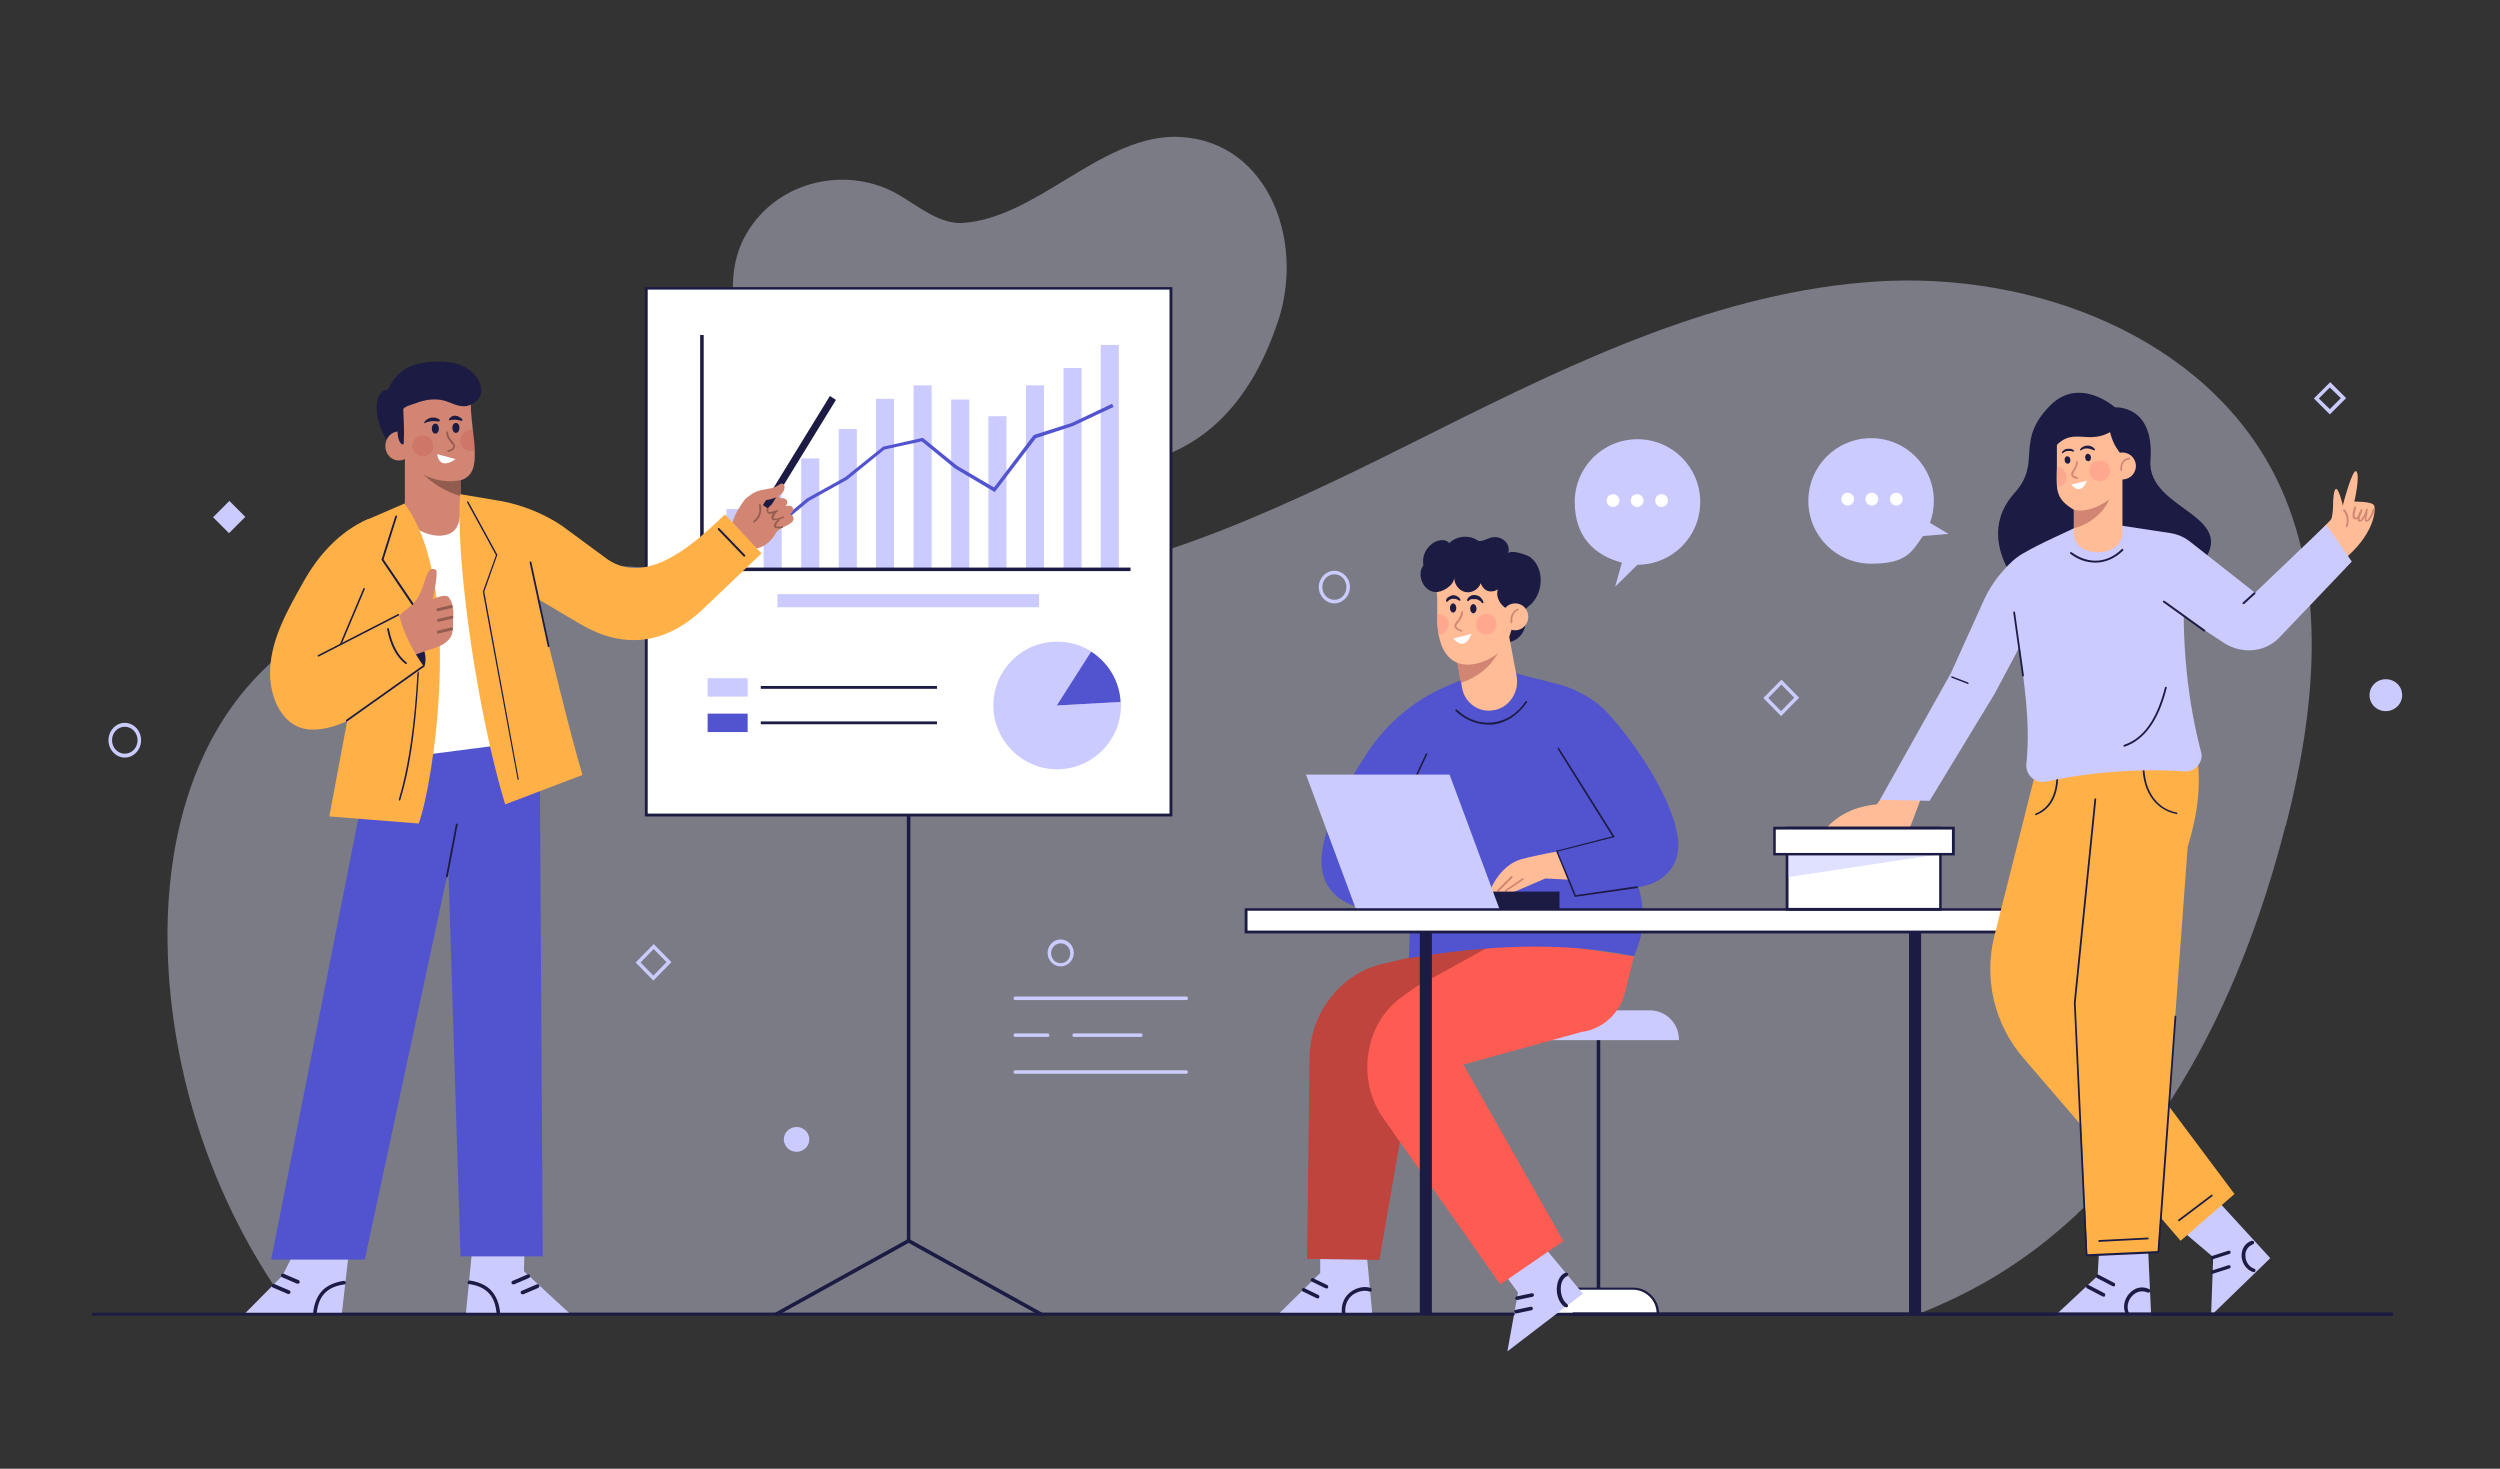 <?xml version="1.0" encoding="UTF-8"?>
<svg xmlns="http://www.w3.org/2000/svg" version="1.1" viewBox="0 0 705.2 414.3">
  <rect x="0" y="0" width="705.2" height="414.3" fill="#333333" stroke="none"/>
  <defs>
    <style>
      .cls-1, .cls-2 {
        fill: #be443d;
      }

      .cls-3 {
        fill: #925d4f;
      }

      .cls-4 {
        fill: #ffb147;
      }

      .cls-5 {
        opacity: .6;
      }

      .cls-5, .cls-6 {
        fill: #cbcbff;
      }

      .cls-5, .cls-7, .cls-2 {
        isolation: isolate;
      }

      .cls-8 {
        fill: #ffbc96;
      }

      .cls-9 {
        fill: #fff;
      }

      .cls-10 {
        fill: #e5e5ff;
      }

      .cls-11 {
        fill: #fe5b52;
      }

      .cls-12 {
        fill: #1b1b43;
      }

      .cls-13 {
        opacity: .4;
      }

      .cls-14 {
        fill: #5254cf;
      }

      .cls-7 {
        fill: #ff9289;
        opacity: .5;
      }

      .cls-15 {
        fill: #d28572;
      }

      .cls-2 {
        opacity: .2;
      }
    </style>
  </defs>
  <!-- Generator: Adobe Illustrator 28.6.0, SVG Export Plug-In . SVG Version: 1.2.0 Build 709)  -->
  <g>
    <g id="Layer_1">
      <g>
        <g class="cls-13">
          <path class="cls-10" d="M644.7,232.9c-12.9,50.6-38.2,101.4-83.2,127.9-6.3,3.7-12.8,6.8-19.5,9.5H82.6c-21.2-28.7-33.6-63.8-35.2-99.4-1.2-27.2,4.4-56,22.1-76.8,23.8-28,64-35.8,100.8-34.6,36.8,1.2,73.3,9.5,110,6.3,44.1-3.9,84.7-24.2,124.3-44s80.6-39.6,124.8-42.4c44.2-2.8,92.6,15.5,112.5,55.1,15,30,11.2,65.9,2.9,98.4h0Z"/>
        </g>
        <g class="cls-13">
          <path class="cls-10" d="M360.4,90.9c-8.4,25.1-23.5,37.9-43.5,40.4-19.9,2.5-39.8-2-59.7-1.2-13.8.6-28.2-.9-37.2-13.1-9.6-13-18.6-35.3-9.5-51,8.9-15.4,28.9-19.4,43.1-11,5.3,3.1,11.4,8.2,17.8,7.9,10.2-.6,20-6.6,29.5-12.4s19.4-11.6,29.6-11.9c26.1-.5,38.1,28.1,29.9,52.4h0Z"/>
        </g>
        <path class="cls-6" d="M299.2,272.6c-2,0-3.7-1.7-3.7-3.8s1.7-3.8,3.7-3.8,3.7,1.7,3.7,3.8-1.7,3.8-3.7,3.8ZM299.2,266.1c-1.5,0-2.7,1.2-2.7,2.8s1.2,2.8,2.7,2.8,2.7-1.2,2.7-2.8-1.2-2.8-2.7-2.8Z"/>
        <path class="cls-6" d="M35.2,213.7c-2.5,0-4.6-2.2-4.6-4.9s2.1-4.9,4.6-4.9,4.6,2.2,4.6,4.9-2.1,4.9-4.6,4.9ZM35.2,205c-2,0-3.6,1.7-3.6,3.8s1.6,3.8,3.6,3.8,3.6-1.7,3.6-3.8-1.6-3.8-3.6-3.8Z"/>
        <path class="cls-6" d="M224.7,324.9c2,0,3.6-1.6,3.6-3.5s-1.6-3.5-3.6-3.5-3.6,1.6-3.6,3.5,1.6,3.5,3.6,3.5Z"/>
        <path class="cls-6" d="M673,200.6c2.5,0,4.6-2,4.6-4.5s-2-4.5-4.6-4.5-4.6,2-4.6,4.5,2,4.5,4.6,4.5Z"/>
        <path class="cls-6" d="M376.4,170.2c-2.4,0-4.4-2.1-4.4-4.6s2-4.6,4.4-4.6,4.4,2.1,4.4,4.6-2,4.6-4.4,4.6ZM376.4,162c-1.9,0-3.4,1.6-3.4,3.6s1.5,3.6,3.4,3.6,3.4-1.6,3.4-3.6-1.5-3.6-3.4-3.6Z"/>
        <path class="cls-6" d="M502.4,202l-5-5.1,5.1-5.2,5,5.1-5.1,5.2h0ZM498.8,196.9l3.6,3.7,3.7-3.8-3.6-3.7-3.7,3.8Z"/>
        <path class="cls-6" d="M69.2,145.8l-4.5-4.5-4.6,4.6,4.5,4.5,4.6-4.6Z"/>
        <path class="cls-6" d="M184.3,276.6l-5-5.1,5.1-5.2,5,5.1-5.1,5.2ZM180.7,271.5l3.6,3.7,3.7-3.8-3.6-3.7-3.7,3.8Z"/>
        <path class="cls-6" d="M657.2,116.9l-4.5-4.5,4.6-4.6,4.5,4.5-4.6,4.6ZM654.1,112.4l3.1,3,3.1-3.1-3.1-3-3.1,3.1Z"/>
        <path class="cls-6" d="M334.6,282.1h-48.2c-.3,0-.5-.2-.5-.5s.2-.5.5-.5h48.2c.3,0,.5.2.5.5s-.2.5-.5.5Z"/>
        <path class="cls-6" d="M295.5,292.5h-9.1c-.3,0-.5-.2-.5-.5s.2-.5.5-.5h9.1c.3,0,.5.2.5.5s-.2.5-.5.5Z"/>
        <path class="cls-6" d="M321.8,292.5h-18.8c-.3,0-.5-.2-.5-.5s.2-.5.5-.5h18.8c.3,0,.5.2.5.5s-.2.5-.5.5Z"/>
        <path class="cls-6" d="M334.6,302.9h-48.2c-.3,0-.5-.2-.5-.5s.2-.5.5-.5h48.2c.3,0,.5.2.5.5s-.2.5-.5.5Z"/>
        <path class="cls-12" d="M450.9,371.2c-.3,0-.5-.2-.5-.5v-80.8c0-.3.2-.5.5-.5s.5.2.5.5v80.8c0,.3-.2.5-.5.5Z"/>
        <path class="cls-9" d="M441.2,363.5h19.5c3.9,0,7,3.2,7,7v.2h-33.6v-.2c0-3.9,3.2-7,7-7h0Z"/>
        <path class="cls-12" d="M468.1,371.1h-34.4v-.5c0-4.1,3.3-7.4,7.4-7.4h19.5c4.1,0,7.4,3.3,7.4,7.4v.5h0ZM434.5,370.3h32.8c-.1-3.6-3.1-6.5-6.7-6.5h-19.5c-3.6,0-6.5,2.9-6.7,6.5h0Z"/>
        <path class="cls-6" d="M428.3,285h37.1c4.5,0,8.2,3.7,8.2,8.2v.2h-45.2v-8.4Z"/>
        <path class="cls-6" d="M385.3,351.4l1.8,19.3h-26.5l11.8-11.6v-7.6c-.1,0,12.9-.2,12.9-.2h0Z"/>
        <path class="cls-12" d="M374.1,363.4c0,0-.2,0-.2,0l-3.9-1.9c-.2-.1-.4-.4-.2-.7s.4-.4.7-.2l3.9,1.9c.2.1.4.4.2.7,0,.2-.3.3-.5.3h0Z"/>
        <path class="cls-12" d="M371.6,366.2c0,0-.2,0-.2,0l-3.9-1.9c-.2-.1-.4-.4-.2-.7s.4-.4.7-.2l3.9,1.9c.2.1.4.4.2.7,0,.2-.3.3-.5.3h0Z"/>
        <path class="cls-12" d="M379,370.9c-.3,0-.5-.2-.5-.5-.2-2.4.6-4.5,2.4-5.9,1.7-1.3,4-1.8,5.7-1.2.3,0,.4.4.3.7,0,.3-.4.4-.7.3-1.4-.5-3.3,0-4.7,1-1.5,1.2-2.2,3-2,5,0,.3-.2.5-.5.6h0,0Z"/>
        <path class="cls-1" d="M421.6,264.4l-32.5,7.7c-11.3,3.1-19.3,13.6-19.7,25.7l-.7,57.3,20.4.3,10.3-59.5,22.2-31.6h0Z"/>
        <path class="cls-6" d="M431.8,347.2l14.7,17.7-21.3,16.3,3-16.6-6.8-9.3,10.4-8.1h0Z"/>
        <path class="cls-12" d="M427.9,366.7c-.2,0-.4-.2-.5-.4,0-.3.1-.5.4-.6l4.3-.9c.3,0,.5.1.6.4,0,.3-.1.5-.4.6l-4.3.9h0Z"/>
        <path class="cls-12" d="M427.6,370.5c-.2,0-.4-.2-.5-.4,0-.3.1-.5.4-.6l4.3-.9c.3,0,.5.1.6.4,0,.3-.1.5-.4.6l-4.3.9h0Z"/>
        <path class="cls-12" d="M441.7,368.7c0,0-.2,0-.3,0-1.8-1.2-2.5-3.9-2.2-5.9.2-1.9,1.1-3.3,2.4-3.8.3,0,.6,0,.7.3s0,.6-.3.7c-.9.4-1.6,1.5-1.7,2.9-.2,1.7.4,4,1.8,5,.2.2.3.5.1.7,0,.2-.3.2-.4.2h0Z"/>
        <path class="cls-11" d="M460.9,269.8l-2.6,10.4c-.2.8-.5,1.6-.9,2.6-2.3,4.7-6.6,7.7-11.3,8.3l-33.3,9.2,28.2,49.8-17.8,12.2-33.1-47c-7.5-10.8-5.2-26.4,5.1-33.9,3.5-2.6,6.2-4.4,6.6-4.3l23.3-12.8,35.8,5.5h0Z"/>
        <path class="cls-14" d="M398.1,249.6l-.7,20.7c19.9-3.4,42.4-5,63.5-.6,4.2-9.2,2.8-16.7-.9-25.3l-61.9,5.2h0Z"/>
        <path class="cls-14" d="M393.2,257s-17.3,1.5-20.1-10.8c-2.1-9.1,5.7-23.4,12.6-33.9,5.5-8.3,13-14.6,21.6-18.4l9.8-4.3,13.9,5,22.2,13.5,5.6,47.8s-65.8,1-65.5,1h0Z"/>
        <path class="cls-8" d="M442.4,239.7l-3.2.5c-2.8.5-7.3,1.4-10.2,2.2-6.3,1.9-8.9,9.3-8.9,9.3l5.8.4,10-4.3,8,.4-1.5-8.4h0Z"/>
        <path class="cls-15" d="M424.7,251.6c0,0-.2,0-.2-.1,0-.1,0-.3,0-.4l5-3.4c.1,0,.3,0,.3,0,0,.1,0,.3,0,.4l-5,3.4s0,0-.1,0h0Z"/>
        <path class="cls-15" d="M422.5,251.5c0,0-.1,0-.2,0,0-.1,0-.3,0-.4l3.9-3.9c0-.1.3-.1.4,0s0,.3,0,.4l-3.9,3.9c0,0-.1,0-.2,0h0Z"/>
        <path class="cls-14" d="M424.3,189.1l15.6,4c4.2,1.1,9.5,4,12.2,6.6,7.2,7.1,20.5,25.7,21.3,37.9.4,6.4-3.7,11.6-11.6,12.7l-17.4,2.5-5.3-12.8,16.1-4.1-14.6-23.5-16.2-23.5h0Z"/>
        <path class="cls-12" d="M444.3,253.2l-5.4-13.2,15.9-4.1-15.4-24.6c0-.1,0-.3,0-.4s.3,0,.3,0l15.8,25.2-16.1,4.1,5.1,12.3,17.2-2.5c.1,0,.3,0,.3.2,0,.1,0,.3-.2.3l-17.6,2.5h0Z"/>
        <path class="cls-12" d="M419.8,204.4c-3.3,0-6.6-1.4-9.2-3.8,0-.1-.1-.3,0-.4,0-.1.3-.1.4,0,2.8,2.7,6.5,4,10,3.6,3.7-.4,6.9-2.4,9.4-6,0-.1.2-.1.3,0,.1,0,.1.2,0,.4-2.6,3.6-5.9,5.8-9.8,6.2-.4,0-.8,0-1.2,0h0Z"/>
        <path class="cls-12" d="M396,226.6s0,0-.1,0c-.1,0-.2-.2-.1-.3l6.4-13.7c0-.1.2-.2.3-.1s.2.2.1.3l-6.4,13.7c0,0-.1.1-.2.1h0Z"/>
        <path class="cls-12" d="M402.4,161.9c-.9-1.5-1.2-3.4-.8-5.1.5-1.7,1.7-3.2,3.3-4,1.3-.6,3-.7,3.9.4,2.1-2.1,5.7-2.4,8.1-.7.7.5,2.7-.6,3.5-.8,1.4-.4,2.9-.2,4.1.9,1,.9,1.4,2.4.8,3.6.7-1.4,5.7.4,6.4,1,3.9,3,3.7,9.6.4,13-.6.7-1.6,1.1-1.9,2-.3,1.1-.6.6-.2,1.7,1.3,3.6-1.7,7.5-5.5,7.3l-22.2-19.4h0Z"/>
        <path class="cls-8" d="M421.5,200.3c-4.2.9-8.3-1.9-9.1-6.3l-.2-1.4-1.7-9.1v-.7c-.1,0,15.2-3.3,15.2-3.3l2.1,11.2c.8,4.4-1.9,8.7-6.2,9.6h0Z"/>
        <path class="cls-15" d="M422.9,183.6c-2.2,4.2-5.7,7.3-10.8,9l-1.7-9.1,12.5.2h0Z"/>
        <path class="cls-8" d="M419.6,186.1c-6.3,2.9-12.2,1.6-13.8-7.1-.3-1.6-.5-3.5-.4-5.7,0-.6,0-1.2,0-1.9.3-6-1.4-8.6.2-10.6,2.8-3.6,7.2-2.1,11-2.1,6,0,10,3,10.4,11,.3,6.4-.8,13.4-7.4,16.4h0Z"/>
        <path class="cls-12" d="M403.4,158.4c-4.6,1.1-2.8,8.3,1.4,8.6,1.9.2,5.4-1.8,5.4-4.1,0,1.9,1.3,3.7,3.1,4.1,1.8.4,3.7-.7,4.4-2.5.3,1,1.1,1.9,2,2.2.9.3,2.1.1,2.8-.5-.6,1.9.4,4,1.9,5.1s3.3,1.7,5.1,2.1l-2.5-13.9s-13.3-3.6-13.7-3.6-10.1,2.4-10.1,2.4h0Z"/>
        <path class="cls-8" d="M427.4,177.8c2,0,3.7-1.7,3.7-3.8s-1.6-3.8-3.7-3.8-3.7,1.7-3.7,3.8,1.6,3.8,3.7,3.8Z"/>
        <path class="cls-12" d="M414.7,171.7c0,.7.4,1.3.9,1.3s.9-.6.9-1.3-.4-1.3-.9-1.3-.9.6-.9,1.3Z"/>
        <path class="cls-12" d="M409,171.5c0,.7.4,1.3.9,1.3s.9-.6.9-1.3-.4-1.3-.9-1.3-.9.6-.9,1.3Z"/>
        <path class="cls-15" d="M412.1,178.1s0,0,0,0h0c-.6-.2-1.3-.5-1.7-1-.4-.7.2-1.5.5-1.8.6-.7,1.2-1.6,1.3-2.7,0-.1.1-.2.3-.2s.2.1.2.3c0,1.2-.8,2.2-1.4,3-.5.5-.6.9-.4,1.2.2.4.9.6,1.4.8h0c.1,0,.2.2.2.3,0,.1-.1.2-.2.2h0Z"/>
        <path class="cls-9" d="M415.1,178.8l-5.1,1.3s2.9,4.1,5.1-1.3Z"/>
        <path class="cls-12" d="M418.2,170.3c-.3-.4-.5-.7-.9-.9-.3-.2-.7-.4-1.1-.4-.4,0-.8,0-1.1,0-.4.1-.7.3-1,.6l-.3-.2c0-.5.5-1,1-1.3.5-.3,1.1-.3,1.6-.2.6.1,1.1.4,1.4.8.4.4.6.9.7,1.4h-.4c0,.1,0,.1,0,.1Z"/>
        <path class="cls-12" d="M407.9,169.5c0-.5.3-.9.7-1.1s.8-.5,1.3-.5c.5,0,.9.1,1.3.4.4.2.7.6.8,1l-.3.2c-.3-.2-.6-.4-.9-.5-.3-.1-.6-.1-.9-.1-.3,0-.6,0-.8.2-.3.1-.5.3-.8.6h-.4c0-.1,0-.1,0-.1Z"/>
        <path class="cls-7" d="M419.7,178.9c1.6-.2,2.6-1.7,2.4-3.3-.2-1.6-1.7-2.6-3.3-2.4-1.6.2-2.6,1.7-2.4,3.3.2,1.6,1.7,2.6,3.3,2.4h0Z"/>
        <path class="cls-7" d="M408.6,176.1c0,1.4-1,2.7-2.4,2.9-.1,0-.3,0-.4,0-.3-1.6-.5-3.5-.4-5.7,1.6-.2,3,.8,3.3,2.4h0c0,.2,0,.3,0,.4h0Z"/>
        <path class="cls-15" d="M426.3,175.8c-.1,0-.2-.1-.2-.2-.2-1.9.5-3.2,2-3.9.1,0,.3,0,.3.1,0,.1,0,.3-.1.3-1.3.6-1.8,1.7-1.7,3.4,0,.1,0,.3-.2.3h0Z"/>
        <path class="cls-12" d="M439.9,251.5h-24.5v5.7h24.5v-5.7Z"/>
        <path class="cls-6" d="M423.3,257.3h-40.5l-14.4-38.8h40.5l14.4,38.8Z"/>
        <path class="cls-12" d="M256.3,350.5c-.3,0-.5-.2-.5-.5v-132.9c0-.3.2-.5.5-.5s.5.2.5.5v132.9c0,.3-.2.5-.5.5Z"/>
        <path class="cls-12" d="M293.5,371.1c0,0-.2,0-.2,0l-37-20.5-37,20.5c-.2.1-.6,0-.7-.2-.1-.2,0-.5.2-.7l37.5-20.8,37.5,20.8c.2.1.3.5.2.7,0,.2-.3.3-.4.3Z"/>
        <path class="cls-9" d="M330.3,81.3h-148v148.5h148V81.3Z"/>
        <path class="cls-12" d="M330.7,230.3h-148.8V81h148.8v149.3ZM182.7,229.5h147.2V81.7h-147.2v147.8Z"/>
        <path class="cls-6" d="M210.9,191.3h-11.3v5.2h11.3v-5.2Z"/>
        <path class="cls-12" d="M264.3,193.5h-49.7v.8h49.7v-.8Z"/>
        <path class="cls-14" d="M210.9,201.3h-11.3v5.2h11.3v-5.2Z"/>
        <path class="cls-12" d="M264.3,203.5h-49.7v.8h49.7v-.8Z"/>
        <path class="cls-6" d="M210,143.6h-5.1v17.1h5.1v-17.1Z"/>
        <path class="cls-6" d="M220.5,138.4h-5.1v22.3h5.1v-22.3Z"/>
        <path class="cls-6" d="M231.1,129.3h-5.1v31.4h5.1v-31.4h0Z"/>
        <path class="cls-6" d="M241.7,121h-5.1v39.7h5.1v-39.7Z"/>
        <path class="cls-6" d="M252.2,112.5h-5.1v48.2h5.1v-48.2Z"/>
        <path class="cls-6" d="M262.8,108.7h-5.1v52h5.1v-52Z"/>
        <path class="cls-6" d="M273.4,112.7h-5.1v48h5.1v-48Z"/>
        <path class="cls-6" d="M283.9,117.4h-5.1v43.3h5.1v-43.3Z"/>
        <path class="cls-6" d="M294.5,108.7h-5.1v52h5.1v-52Z"/>
        <path class="cls-6" d="M305.1,103.8h-5.1v56.9h5.1v-56.9Z"/>
        <path class="cls-6" d="M315.6,97.3h-5.1v63.4h5.1v-63.4Z"/>
        <path class="cls-12" d="M318.9,161.1h-121.4v-66.6h1v65.6h120.4v1Z"/>
        <path class="cls-14" d="M207.5,151.7l-.2-1,10.4-1.9,9.9-8.2h0s10.8-6,10.8-6l10.7-8.6,11.2-2.5,9.7,7.9,10.4,6.1,11.2-14.8,10.7-3.4,11.4-5.4.4.9-11.5,5.4-10.4,3.4-11.6,15.2-11.3-6.7-9.3-7.6-10.5,2.3-10.5,8.5h0s-10.8,6-10.8,6l-10.1,8.4-10.7,1.9h0Z"/>
        <path class="cls-6" d="M293.1,167.6h-73.8v3.7h73.8v-3.7Z"/>
        <path class="cls-6" d="M298.2,199l9.7-15.2c-2.8-1.8-6.1-2.8-9.7-2.8-10,0-18,8.1-18,18s8.1,18,18,18,18-8.1,18-18,0-.6,0-1l-18,1h0Z"/>
        <path class="cls-14" d="M316.1,198c-.3-6-3.6-11.2-8.3-14.2l-9.7,15.2,18-1h0Z"/>
        <path class="cls-6" d="M133.4,350.4l-2,20.4h29.6l-13.2-12.2.2-8-14.6-.2h0Z"/>
        <path class="cls-12" d="M144.8,362.3c-.2,0-.4-.1-.5-.3-.1-.3,0-.5.3-.7l4.2-1.8c.3-.1.6,0,.7.3s0,.5-.3.7l-4.2,1.8c0,0-.1,0-.2,0h0Z"/>
        <path class="cls-12" d="M147.4,365.1c-.2,0-.4-.1-.5-.3-.1-.3,0-.6.3-.7l4.2-1.8c.3-.1.6,0,.7.3.1.3,0,.5-.3.7l-4.2,1.8c0,0-.1,0-.2,0h0Z"/>
        <path class="cls-12" d="M132.2,362.2c2.2.3,4.3,1,5.8,2.7,1.4,1.5,1.9,3.7,2.1,5.7,0,.6,1.1.7,1,0-.2-2.3-.8-4.5-2.3-6.3-1.6-1.9-3.9-2.7-6.3-3.1-.6,0-.9.9-.3,1h0Z"/>
        <path class="cls-6" d="M98.7,350.6l-2.3,20.2h-27.6l10.9-11,4.6-9.2h14.4Z"/>
        <path class="cls-12" d="M84,362.1c0,0-.1,0-.2,0l-4.2-1.8c-.3-.1-.4-.4-.3-.7s.4-.4.7-.3l4.2,1.8c.3.1.4.4.3.7,0,.2-.3.3-.5.3Z"/>
        <path class="cls-12" d="M81.4,365c0,0-.1,0-.2,0l-4.2-1.8c-.3-.1-.4-.4-.3-.7.1-.3.4-.4.7-.3l4.2,1.8c.3.1.4.4.3.7,0,.2-.3.3-.5.3Z"/>
        <path class="cls-12" d="M96.9,361.3c-2.3.4-4.7,1.2-6.3,3.1-1.5,1.8-2.1,4-2.3,6.3,0,.7,1,.6,1,0,.2-2,.7-4.1,2.1-5.7,1.5-1.7,3.6-2.4,5.8-2.7.6,0,.4-1.1-.3-1h0Z"/>
        <path class="cls-14" d="M104.6,213l-28.1,142.3h26.4l32.8-152.9-31.1,10.6h0Z"/>
        <path class="cls-14" d="M125.4,211l4.5,143.4h23.2l-.9-150.8-26.9,7.4h0Z"/>
        <path class="cls-9" d="M148.6,209.2l-40.2,5.2,1-69.6,32.7-1,6.5,65.4h0Z"/>
        <path class="cls-15" d="M129.9,124.2v17.9c0,5-.5,8.7-5.6,9-3.3.2-7.8-1.8-9.1-4.6-.6-1.3-1-2.8-1-4.4v-17.9h15.7Z"/>
        <path class="cls-3" d="M129.9,131.5v8.4c-4.4-1.1-9.8-4.6-12.5-8.4h12.5Z"/>
        <path class="cls-15" d="M129.9,135.4c-.3.1-.7.2-1,.2-2.7.4-6.3,0-9.6-1.8-1.8-1-3.6-2.4-5-4.3,0,0,0,0-.1-.1-.4-.5-.7-1.1-1.1-1.6l-.7-2.3-1-3.4-2.7-9.5,13.2-6.5s10,2.1,11,2.7c-.2,1.8-.2,3.6-.1,5.4,0,2.5.4,5,.6,7.3.2,2,.5,3.9.5,5.6.2,4.3-.5,7.4-4.1,8.4h0Z"/>
        <path class="cls-12" d="M111.1,125.9s3.7-1.2,3.2-2c-.7-1.1-2.9-4.6-.6-8.5.5-.8,2.9-1.4,3.7-1.7,1-.4,2.1-.7,3.2-.9,1.6-.2,3.2-.2,4.7.2,2.1.6,4.2,2,6.5,1.5,1.6-.4,3.5-1.7,3.9-3.5.2-1,0-2.1-.4-3.1-2.8-5.9-9.5-6.3-14.9-5.7-4.4.4-7.9,2.2-10.3,6.4,0,.2-.5,1.2-.7,1.3-5.8.7-2.6,13.7,1.7,16.1h0Z"/>
        <path class="cls-15" d="M112.5,129.9c2.1,0,3.8-1.8,3.8-4.1s-1.7-4.1-3.8-4.1-3.8,1.8-3.8,4.1,1.7,4.1,3.8,4.1Z"/>
        <path class="cls-12" d="M113.7,114.2c.1,3.4.4,7,.2,10.4,0,1-.4.9-.8.5-.5-.5-.8-1.5-.9-2.5l-.5-5.4,2-2.9h0Z"/>
        <path class="cls-12" d="M123.8,120.9c0,.8-.4,1.4-1,1.4s-1-.6-1-1.4.4-1.4,1-1.4,1,.6,1,1.4Z"/>
        <path class="cls-12" d="M129.6,120.7c0,.8-.4,1.4-1,1.4s-1-.6-1-1.4.4-1.4,1-1.4,1,.6,1,1.4Z"/>
        <path class="cls-3" d="M126.4,127.5c-.1,0-.2,0-.2-.2,0-.1,0-.3.2-.3h0c.5-.2,1.2-.4,1.4-.8.2-.3,0-.7-.5-1.2-.7-.8-1.4-1.8-1.4-3,0-.1,0-.3.2-.3s.3.1.3.2c0,1.1.7,2,1.3,2.7.3.3.9,1.1.5,1.8-.3.6-1.1.9-1.7,1.1h0s0,0,0,0h0Z"/>
        <path class="cls-9" d="M123.3,128.1l5.2,1.4s-4.4,3.5-5.2-1.4Z"/>
        <path class="cls-12" d="M119.7,119.1c.2-.4.5-.6.9-.9.4-.2.8-.4,1.2-.4.8-.1,1.8.1,2.3.7l-.2.4c-.4,0-.7,0-1.1-.1-.3,0-.7,0-1,0-.3,0-.6.1-1,.2-.3,0-.7.2-1,.4l-.2-.3h0Z"/>
        <path class="cls-12" d="M130.2,118.7c-.3,0-.7-.2-.9-.2-.3,0-.6-.1-.8-.1-.3,0-.5,0-.8,0s-.6.1-.9.2l-.2-.3c.2-.3.5-.6.8-.8.3-.2.8-.3,1.2-.2.4,0,.8.2,1.1.4.3.2.6.4.8.7l-.2.3h0Z"/>
        <path class="cls-2" d="M121.3,128c1.2-1.1,1.3-3,.2-4.2-1.1-1.2-3-1.3-4.2-.2s-1.3,3-.2,4.2c1.1,1.2,3,1.3,4.2.2Z"/>
        <path class="cls-2" d="M134,127c-.3.1-.7.2-1.2.2-1.5,0-2.8-1.1-2.9-2.6,0-.1,0-.2,0-.4h0c0-1.7,1.3-3,3-3s.4,0,.6,0c.2,2,.5,3.9.5,5.6h0Z"/>
        <path class="cls-4" d="M114.2,142.2c16.9,22.8,7.9,79.6,3.9,90.1l-25.2-2,7.8-41.7-12.7-14.2,26.2-32.3h0Z"/>
        <path class="cls-12" d="M119.7,188.1c1.4-4.3-1.7-9.1-7-14.3l-3.3,7.1,10.2,7.3h0Z"/>
        <path class="cls-12" d="M112.7,225.8s0,0,0,0c-.1,0-.2-.2-.2-.3,4.8-15.9,5.6-37.9,5.8-53.1,0-.1.1-.2.2-.2h0c.1,0,.2.1.2.3-.4,31.8-3.5,45.6-5.8,53.2,0,.1-.1.2-.2.2h0Z"/>
        <path class="cls-15" d="M127.9,173.6c0-1.9-.2-3.8-1.4-5.2-.7-.8-3.1,0-4.4.6,0,0,1.6-7.6.9-8.2-.9-.7-1.8-.2-2.2.6-.7,1.3-1.1,2.9-1.6,4.3-.8,2.1-1.7,3.9-3.5,5.4-1.4,1.2-2.9,1.9-3.6,3.7-.5,1.3-.3,2.7-.2,4.1.2,1.5.5,3.1,1.1,4.5.3.7.7,1.4,1.4,1.7.8.4,1.9-.1,2.7-.4,1.8-.7,3.6-1.3,5.5-1.9,1.5-.5,3-1.2,4.1-2.5,1.1-1.3,1-2.7,1.1-4.3,0-.8,0-1.6,0-2.4h0ZM114,180.6h0c0,.1-.1.1,0,0Z"/>
        <path class="cls-3" d="M123.5,172.4c-.2,0-.3-.1-.4-.3,0-.2,0-.4.3-.5l3.8-.9c.2,0,.4,0,.5.3,0,.2,0,.4-.3.5l-3.8.9s0,0,0,0h0Z"/>
        <path class="cls-3" d="M123.7,175.4c-.2,0-.3-.1-.4-.3,0-.2,0-.4.3-.5l3.8-.9c.2,0,.4,0,.5.3,0,.2,0,.4-.3.5l-3.8.9s0,0,0,0h0Z"/>
        <path class="cls-3" d="M123.6,178.7c-.2,0-.3-.1-.4-.3,0-.2,0-.4.3-.5l3.8-.9c.2,0,.4,0,.5.3,0,.2,0,.4-.3.5l-3.8.9s0,0,0,0h0Z"/>
        <path class="cls-4" d="M119.6,188c-4.3,4.2-9.1,8-14.2,11.2-4.9,3.1-10.5,6.3-16.5,6.6-9.2.5-13.1-9.3-12.7-17,.4-8.9,5.1-17,9.3-24.5,4.2-7.6,10.2-14.3,18.3-17.9,0,0,.1,0,.2,0l10.2-4.4v.3c0,1.6.4,3.1,1,4.4l-16.2,34.2,13.7-7c1.2,4.9,3.7,9.6,6.9,14.2h0Z"/>
        <path class="cls-12" d="M89.8,185.2c0,0-.2,0-.2-.1,0-.1,0-.3.1-.3l22.6-11.6c.1,0,.3,0,.3.1s0,.3-.1.3l-22.6,11.6s0,0-.1,0h0Z"/>
        <path class="cls-12" d="M97.8,203.6c0,0-.2,0-.2-.1,0-.1,0-.3,0-.4l21.7-15.4c.1,0,.3,0,.3,0,0,.1,0,.3,0,.4l-21.7,15.4s0,0-.2,0h0Z"/>
        <path class="cls-12" d="M96.1,181.7s0,0,0,0c-.1,0-.2-.2-.1-.3l6.5-15.4c0-.1.2-.2.3-.1s.2.2.1.3l-6.5,15.4c0,.1-.1.2-.2.2h0Z"/>
        <path class="cls-12" d="M116.3,170.6c0,0-.2,0-.2-.1l-8.5-12.6,3.9-12.3c0-.1.2-.2.3-.2.1,0,.2.2.2.3l-3.8,12.1,8.4,12.4c0,.1,0,.3,0,.4,0,0,0,0-.1,0h0Z"/>
        <path class="cls-15" d="M222.7,146.2c-.3,2.7-2.8,2.2-4,4.4-1.4,2.7-5.4,5.5-8.5,3.6-1.7-1-2.9-2.7-3.5-4.5-.9-2.6,1.7-6.4,3.1-8.4,1.3-1.9,4.6-2.5,6.9-2.6,1.5,0,3.2,1.2,4,2.6.9,1.5,2.1,3.2,2,4.9h0Z"/>
        <path class="cls-15" d="M223.8,145.9c.4,1-.8,1.9-2.4,2.6-1.6.7-3.1.9-3.6-.1-.5-1.1.8-1.9,2.4-2.6,1.7-.7,3-1.3,3.6.1Z"/>
        <path class="cls-15" d="M223.7,143.4c.4,1-1.1,2-3.1,2.9s-3.8,1.2-4.2.2c-.5-1.1,1.1-2,3.1-2.9s3.7-1.5,4.2-.2h0Z"/>
        <path class="cls-12" d="M235.8,112.8l-1.7-1.1-18.9,30.8,1.7,1.1,18.9-30.8Z"/>
        <path class="cls-15" d="M209.9,141.9c1.3.2,2.5-1.2,3.7-1,1.8.4,3.1.2,5.1-.5,1.1-.4,2.6-1.5,2.6-2.9,0-.4,0-.8-.4-1-.5-.3-1,.1-1.4.4-2.8,1.9-6.7.1-9.7,4.9h.2c0,0,0,0,0,0Z"/>
        <path class="cls-15" d="M221.9,141.1c.6.9-.3,2-2.2,3.4s-3,1.7-3.4.7c-.2-.7-.3-1.7,1.7-3.1,1.9-1.4,3-2.2,3.9-1h0Z"/>
        <path class="cls-3" d="M212.7,147.5c0,0-.2,0-.2-.1,0-.1,0-.3,0-.4,1.5-1.2,2-2.6,1.6-4.5,0-.1,0-.3.2-.3.1,0,.3,0,.3.2.4,2-.1,3.7-1.8,5,0,0,0,0-.2,0h0Z"/>
        <path class="cls-3" d="M217.3,145c-.4,0-.7-.2-.9-.5-.1-.2-.2-.5-.2-.7,0-.2.2-.4.3-.5.1,0,.3,0,.3,0s0,.3,0,.4c0,0-.1.1-.1.2,0,.1,0,.2,0,.3.1.2.4.3.6.2.3,0,1.6-.4,1.8-.5.1,0,.3,0,.3,0,0,.1,0,.3,0,.4-.3.2-1.6.6-2,.6,0,0-.1,0-.2,0h0Z"/>
        <path class="cls-3" d="M218.5,146.8c-.2,0-.5,0-.7-.3-.2-.2-.2-.5-.2-.8,0-.2.7-1.4.9-1.5.1,0,.3,0,.4,0s0,.3,0,.4c-.1.1-.7,1.1-.7,1.3,0,.1,0,.2,0,.3,0,.1.3.1.6.1.7,0,1.4-.3,2.1-.6.1,0,.3,0,.3.1,0,.1,0,.3-.2.3-.7.3-1.4.5-2.2.6,0,0-.2,0-.3,0h0Z"/>
        <path class="cls-3" d="M219.7,149c-.2,0-.4,0-.7,0-.3,0-.5-.2-.6-.4-.3-.8.8-1.9,1.2-2.2.1,0,.3,0,.3,0,0,.1,0,.3,0,.4-.4.3-1.2,1.3-1,1.6,0,0,.1.1.2.1.5.1,1,0,1.5,0,.1,0,.3,0,.3.1,0,.1,0,.3-.2.3-.3.1-.7.2-1.1.2h0Z"/>
        <path class="cls-4" d="M151.6,168.9l12.2,7.2c11.8,6.9,23.5,6,34.3-4.1l16.7-15.9-10.3-11c-7.3,6.9-21.3,20.7-33.1,12.7l-12.9-9.5c-5.1-3.4-10.8-5.7-16.8-6.9l-11.9-2c-1.4,18.7,5,62.3,12.7,87.5l21.8-8.3c-3.4-11.3-9.4-36.1-12.7-49.7h0Z"/>
        <path class="cls-12" d="M154.7,182.5c-.1,0-.2,0-.2-.2l-5.1-23.6c0-.1,0-.3.2-.3.1,0,.3,0,.3.2l5.1,23.6c0,.1,0,.3-.2.3h0Z"/>
        <path class="cls-12" d="M146.2,220c-.1,0-.2,0-.2-.2l-9.8-52.9,3.7-10.3-8.1-14.8c0-.1,0-.3,0-.4s.3,0,.3.1l8.2,15-3.7,10.4,9.7,52.8c0,.1,0,.3-.2.3h0Z"/>
        <path class="cls-12" d="M210,157c0,0-.1,0-.2,0l-7.3-7.6c0-.1,0-.3,0-.4,0-.1.3,0,.4,0l7.3,7.6c0,.1,0,.3,0,.4,0,0-.1,0-.2,0h0Z"/>
        <path class="cls-12" d="M114.6,187.3s-.1,0-.2,0c-2.6-2-4.3-5.2-5.2-9.8,0-.1,0-.3.2-.3s.3,0,.3.2c.9,4.4,2.5,7.5,5,9.5.1,0,.1.2,0,.4,0,0-.1.1-.2.1h0Z"/>
        <path class="cls-12" d="M126,247.5h0c-.1,0-.2-.2-.2-.3l2.8-14.7c0-.1.2-.2.3-.2s.2.2.2.3l-2.8,14.7c0,.1-.1.2-.2.2h0Z"/>
        <path class="cls-12" d="M403.9,256.9h-3.4v113.8h3.4v-113.8h0Z"/>
        <path class="cls-12" d="M541.9,256.9h-3.4v113.8h3.4v-113.8h0Z"/>
        <path class="cls-9" d="M601.3,256.6h-249.8v6.4h249.8v-6.4Z"/>
        <path class="cls-12" d="M601.7,263.3h-250.6v-7.1h250.6v7.1ZM351.9,262.5h249.1v-5.6h-249.1v5.6Z"/>
        <path class="cls-6" d="M624,337l16.4,17.9-16.7,16.2.6-16.5-9.7-8.2,9.4-9.4h0Z"/>
        <path class="cls-12" d="M624.1,355.3c-.2,0-.4-.1-.5-.4,0-.3,0-.5.3-.6l4.7-1.5c.3,0,.6,0,.6.3s0,.5-.3.6l-4.7,1.5s0,0-.2,0h0Z"/>
        <path class="cls-12" d="M624.1,359.4c-.2,0-.4-.1-.5-.4,0-.3,0-.5.3-.6l4.7-1.5c.3,0,.6,0,.6.3s0,.5-.3.6l-4.7,1.5c0,0,0,0-.2,0h0Z"/>
        <path class="cls-12" d="M635.7,358.8s0,0-.2,0c-1.8-.6-3.1-2.4-3.2-4.5,0-2,.9-3.6,2.8-4.3.3,0,.6,0,.7.3s0,.6-.3.7c-2,.8-2.2,2.6-2.1,3.3,0,1.7,1.1,3.1,2.5,3.6.3,0,.4.4.3.6,0,.2-.3.4-.5.4h0Z"/>
        <path class="cls-4" d="M574.8,215.5l-12.2,48.4c-3.1,12.2,0,25.1,8.2,34.6l44.3,51.5,15.2-13.2-38.8-51.9,6.1-77.8-22.8,8.3h0Z"/>
        <path class="cls-12" d="M574.3,230c0,0-.2,0-.2-.2,0-.1,0-.3.1-.3,4.4-1.8,6.4-6.3,5.8-13.5,0-.1,0-.3.2-.3.1,0,.3,0,.3.2.6,7.4-1.4,12.1-6.1,14,0,0,0,0,0,0h0Z"/>
        <path class="cls-12" d="M614.6,344.4c0,0-.2,0-.2,0,0-.1,0-.3,0-.3l9.4-7.1c.1,0,.3,0,.3,0s0,.3,0,.4l-9.4,7.1s0,0-.2,0h0Z"/>
        <path class="cls-6" d="M605.8,349.3l1,21.9h-27.2l12.1-11.3.6-10.5,13.4-.2h0Z"/>
        <path class="cls-12" d="M596.1,362.8c0,0-.2,0-.2,0l-4.4-2.3c-.2-.1-.3-.4-.2-.7s.4-.3.7-.2l4.4,2.3c.2.1.3.4.2.7,0,.2-.3.3-.4.3h0Z"/>
        <path class="cls-12" d="M593.3,365.7c0,0-.2,0-.2,0l-4.4-2.3c-.2-.1-.3-.4-.2-.7s.4-.3.7-.2l4.4,2.3c.2.1.3.4.2.7,0,.2-.3.3-.4.3h0Z"/>
        <path class="cls-12" d="M600.1,371.1c-.2,0-.4,0-.4-.3-1-1.8-.6-4.3,1-6,1.5-1.6,3.5-2.1,5.5-1.2.3.1.4.4.3.7s-.4.4-.7.3c-1.6-.7-3.2-.3-4.4,1-1.3,1.4-1.6,3.4-.8,4.9.1.2,0,.6-.2.7,0,0-.2,0-.2,0h0Z"/>
        <path class="cls-4" d="M592.4,211.3l-6.9,73.8,3.3,69.1,19.9-1.1,8.4-114.2c3-9.9,3.8-17.5,2.6-26.5l-27.3-1.1h0Z"/>
        <path class="cls-12" d="M613.9,229.6h0c-6.3-1.2-10-7.1-9.5-15.1,0-.1.1-.2.3-.2.1,0,.2.1.2.3-.2,3.5.4,6.9,1.9,9.4,1.6,2.8,4.1,4.6,7.2,5.2.1,0,.2.2.2.3,0,.1-.1.2-.2.2h0Z"/>
        <path class="cls-12" d="M588.5,354.2c-.1,0-.2-.1-.2-.2l-3.3-71.2h0s5.8-57.4,5.8-57.4c0-.1.1-.2.3-.2.1,0,.2.1.2.3l-5.8,57.4,3.3,70.9,19.8-.9,4.8-66.2c0-.1.1-.2.3-.2.1,0,.2.1.2.3l-4.8,66.5c0,.1-.1.2-.2.2l-20.2.9h0Z"/>
        <path class="cls-12" d="M592.1,350.3c-.1,0-.2,0-.2-.2,0-.1,0-.3.2-.3l13.7-.7c.1,0,.3,0,.3.2,0,.1,0,.3-.2.3l-13.7.7h0Z"/>
        <path class="cls-12" d="M619.4,161c14.9-15.9-13.9-16.4-12.8-31.2,1.2-15.7-10-14.9-10-14.9,0,0-10-8.9-18.3-.5-10.1,10.2-2.2,16-10,24.6-11.6,12.9,2,27.2,2,27.2l49-5.2h0Z"/>
        <path class="cls-8" d="M653,151.3c.3-.3,7.7-8.1,7.7-8.1,0,0,2.9-11.5,4-10.2s-.6,8.5-.6,8.5c0,0,5.1-.1,5.6,1.1s.2,8.4-9.5,16l-7.1-7.4h0Z"/>
        <path class="cls-8" d="M661.1,143.9c-.3-2.1-1.4-5.9-2.1-6-.7,0-.9,2.9-.9,5.1,0,3.6-1.7,6.5-1,6.7,1.5.5,4.3-4.2,4.1-5.8h0Z"/>
        <path class="cls-15" d="M664.4,146.5c-.1,0-.2,0-.3,0-.3-.1-.5-.5-.5-1,0-.8.2-1.7.5-2.5,0-.1.2-.2.3-.1.1,0,.2.2.2.4-.3.7-.4,1.5-.4,2.2,0,.3,0,.5.2.5,0,0,.2,0,.3,0,.5-.3.9-1.1,1.2-2.2,0-.1.2-.2.3-.2.1,0,.2.2.2.3-.2.7-.6,2-1.4,2.5-.1,0-.3.1-.5.1h0Z"/>
        <path class="cls-15" d="M665.7,147.2c-.2,0-.3,0-.4-.1-.2-.2-.3-.5-.2-.8,0-.6.2-1.2.4-1.8,0-.1.2-.2.3-.1.1,0,.2.2.1.4-.2.5-.3,1-.3,1.6,0,.2,0,.3,0,.3,0,0,.1,0,.2,0,.1,0,.2-.2.3-.3.7-.8,1.1-1.7,1.3-2.7,0-.1.2-.2.3-.2.2,0,.2.2.2.3-.2,1.1-.7,2.1-1.4,2.9-.1.2-.3.3-.5.4-.1,0-.2,0-.3,0h0Z"/>
        <path class="cls-15" d="M667.7,147.2c-.2,0-.3,0-.4-.1-.2-.2-.3-.5-.2-.8,0-.4,0-.7.1-1,0-.2,0-.5.1-.8,0-.1.2-.2.3-.2.2,0,.2.1.2.3,0,.3,0,.6-.2.9,0,.3-.1.6-.1.9,0,.2,0,.3,0,.3,0,0,.1,0,.2,0,.1,0,.2-.2.3-.3.6-.8,1.1-1.7,1.3-2.7,0-.1.2-.2.3-.2.2,0,.2.2.2.3-.2,1.1-.7,2.1-1.4,2.9-.1.2-.3.3-.5.4-.1,0-.2,0-.3,0h0Z"/>
        <path class="cls-15" d="M661.9,148.7h0c-.1,0-.2-.2-.2-.3.5-1.8.3-3.1-.7-4.3,0-.1,0-.3,0-.4.1-.1.3,0,.4,0,1.1,1.3,1.4,2.9.8,4.8,0,.1-.1.2-.3.2h0Z"/>
        <path class="cls-6" d="M606.2,167.5l20.3,13.3c5,3.7,11.9,3.6,16.3-.8,1.2-1.2,20.6-21.6,20.6-21.6l-7.2-10.4-20.1,19.2-18.7-14.7c-1.5-1.1-3.2-1.8-5-2.1l-23.1-3.5s16.4,20.1,17,20.5h0Z"/>
        <path class="cls-8" d="M533.9,220.8l-4.5,6.1c-6.3.6-10.7,2.9-14.3,6.7h23.6s5-13.3,5-13.3l-9.8.5h0Z"/>
        <path class="cls-6" d="M588.6,147.2c-6.3,3.3-12.1,5.5-18.1,9-1.9,1.1-3.9,2.9-5.8,5.2-2.3,2.6-4.1,5.6-5.5,8.8l-8.9,19.7-20,35.7,14,.3,18.4-30.3,25.8-48.5h0Z"/>
        <path class="cls-6" d="M576.1,161.3c-13.7,9-1.9,28.7-4.5,54.2-.3,3.1,2.5,5.6,5.5,5,11.9-2.7,27-3.8,39.1-2.9,2.8.2,5.1-2.2,4.8-5-3.9-14.7-5.7-31.1-4.8-49.6l-20.1-16.1-14.3,4.1-5.8,10.3h0Z"/>
        <path class="cls-8" d="M585,130.4v19.8c0,4.5,4.2,5.7,7.2,5.6,2.6-.1,6.5-1.6,6.5-5.6v-19.8h-13.7Z"/>
        <path class="cls-15" d="M585,139.7v9.3c3.7-.8,8.6-4.1,10.2-8.7l-10.2-.6h0Z"/>
        <path class="cls-8" d="M602.7,120.9l-3.7,12c-.7,3.4-1.1,5.7-3.8,7.8-4.1,3.2-9,4-10.7,2.8-2.8-1.8-3.8-3.3-4.2-5.6-.2-1.5-.2-3.4-.1-6,0-3.2.1-7.4-.2-13.4,0-.8,10.5-5,10.5-5l12.2,7.4h0Z"/>
        <path class="cls-12" d="M599.6,130.7c-.8-3-3-3.3-4.4-8.8-7.5,4.2-11.7-3.5-18.1,7.9l.3-9.4,4.1-5.6,8.1-1.8,13.3,5.3,2.2,6.2-5.3,6.2h0Z"/>
        <path class="cls-8" d="M602.3,132.6c.7-2-.5-4.2-2.5-4.8-2-.6-4.2.5-4.8,2.5s.5,4.2,2.5,4.8c2,.6,4.2-.5,4.8-2.5Z"/>
        <path class="cls-12" d="M570.6,190.8c-.1,0-.2,0-.2-.2l-2.5-17.8c0-.1,0-.3.2-.3.1,0,.3,0,.3.2l2.5,17.8c0,.1,0,.3-.2.3h0Z"/>
        <path class="cls-12" d="M621.8,178.1c0,0,0,0-.2,0l-11.4-8.2c-.1,0-.1-.2,0-.4,0-.1.2-.1.4,0l11.4,8.2c.1,0,.1.2,0,.4,0,0-.1.1-.2.1h0Z"/>
        <path class="cls-12" d="M591,158.7c-2.6,0-5.1-1-7-2.5-.1,0-.1-.2,0-.4,0-.1.2-.1.4,0,3.6,2.7,9.2,3.9,14.1-.9,0-.1.3-.1.4,0s0,.3,0,.4c-2.6,2.5-5.3,3.4-7.8,3.4h0Z"/>
        <path class="cls-12" d="M599.2,210.6c-.1,0-.2,0-.2-.2,0-.1,0-.3.2-.3,5.5-1.9,9.2-7.2,11.5-16.2,0-.1.2-.2.3-.2.1,0,.2.2.2.3-2.3,9.2-6.2,14.6-11.8,16.6,0,0,0,0,0,0h0Z"/>
        <path class="cls-12" d="M555,192.9s0,0,0,0l-4.4-1.7c-.1,0-.2-.2-.2-.3,0-.1.2-.2.3-.1l4.4,1.7c.1,0,.2.2.2.3,0,.1-.1.2-.2.2h0Z"/>
        <path class="cls-12" d="M632.8,170.4c0,0-.1,0-.2,0,0-.1,0-.3,0-.4l3.2-2.9c0,0,.3,0,.4,0,0,.1,0,.3,0,.4l-3.2,2.9s-.1,0-.2,0h0Z"/>
        <path class="cls-12" d="M582.4,129.8c0,.6.4,1,.9,1,.4,0,.8-.5.7-1.1,0-.6-.4-1-.9-1-.4,0-.8.5-.7,1.1Z"/>
        <path class="cls-15" d="M586,135.1h-.1c-.5-.1-1.2-.3-1.5-.8-.4-.6,0-1.3.3-1.6.4-.6.9-1.4.9-2.3,0-.1,0-.3.2-.3s.3.1.3.2c0,1.1-.5,2-1,2.7-.3.5-.4.8-.3,1,.2.3.8.5,1.2.6h0c.1,0,.2.2.2.3,0,.1-.1.2-.2.2h0Z"/>
        <path class="cls-9" d="M588.7,135.6l-4.4,1.1s2.5,3.5,4.4-1.1Z"/>
        <path class="cls-12" d="M590.8,127.1c-.3-.2-.7-.3-1-.4-.3-.1-.7-.2-1-.2-.3,0-.7,0-1,.1-.3.1-.6.3-.9.5l-.2-.2c.2-.4.5-.7.9-.9s.8-.3,1.3-.3.8.1,1.2.3c.4.2.7.5.9.8l-.2.2h0Z"/>
        <path class="cls-12" d="M581.5,127.9c.2-.7.8-1.2,1.6-1.3.4,0,.7,0,1.1,0,.3.1.7.3.9.6l-.2.2c-.3,0-.6-.2-.8-.2s-.5,0-.8,0c-.3,0-.5.1-.8.2-.2.1-.5.3-.7.5l-.2-.2h0Z"/>
        <path class="cls-7" d="M582.9,134.4c.1,1.5-1,2.9-2.5,3.1-.2-1.4-.2-3.3-.1-5.8,1.4.1,2.5,1.2,2.6,2.7h0Z"/>
        <path class="cls-7" d="M589.4,133c.1,1.6,1.5,2.8,3.1,2.7,1.6-.1,2.8-1.5,2.7-3.1-.1-1.6-1.5-2.8-3.1-2.7-1.6.1-2.8,1.5-2.7,3.1h0Z"/>
        <path class="cls-12" d="M588.2,129.1c0,.6.4,1,.9,1,.4,0,.8-.5.7-1.1,0-.6-.4-1-.9-1-.4,0-.8.5-.7,1.1Z"/>
        <path class="cls-15" d="M598.3,132.8c-.1,0-.2-.1-.2-.2-.1-2,.7-3.1,2.4-3.5.1,0,.3,0,.3.2s0,.3-.2.3c-1.5.3-2.1,1.2-2,3,0,.1,0,.3-.2.3h0,0Z"/>
        <path class="cls-9" d="M547.4,233.6h-43.2v22.9h43.2v-22.9Z"/>
        <path class="cls-12" d="M547.7,256.9h-44v-23.7h44v23.7ZM504.5,256.1h42.5v-22.2h-42.5v22.2Z"/>
        <path class="cls-5" d="M547.4,240.9l-42.9,6.5v-9.8l42.9,3.2h0Z"/>
        <path class="cls-9" d="M551,233.6h-50.4v7.4h50.4v-7.4Z"/>
        <path class="cls-12" d="M551.4,241.3h-51.2v-8.1h51.2v8.1ZM500.9,240.6h49.7v-6.6h-49.7v6.6Z"/>
        <path class="cls-6" d="M479.6,141.6c0-9.8-7.9-17.7-17.7-17.7s-17.7,7.9-17.7,17.7,5.6,15.1,13.3,17.1l-1.9,6.8,6.3-6.2c9.8,0,17.7-7.9,17.7-17.7h0Z"/>
        <path class="cls-9" d="M455,143c1,0,1.8-.8,1.8-1.8s-.8-1.8-1.8-1.8-1.8.8-1.8,1.8.8,1.8,1.8,1.8Z"/>
        <path class="cls-9" d="M461.8,143c1,0,1.8-.8,1.8-1.8s-.8-1.8-1.8-1.8-1.8.8-1.8,1.8.8,1.8,1.8,1.8Z"/>
        <path class="cls-9" d="M468.7,143c1,0,1.8-.8,1.8-1.8s-.8-1.8-1.8-1.8-1.8.8-1.8,1.8.8,1.8,1.8,1.8Z"/>
        <path class="cls-6" d="M549.8,150.7l-5.4-3.2c.7-1.9,1.1-4,1.1-6.2,0-9.8-7.9-17.7-17.7-17.7s-17.7,7.9-17.7,17.7,7.9,17.7,17.7,17.7,11.4-3.1,14.6-7.8l7.3-.6h0Z"/>
        <path class="cls-9" d="M521.2,142.6c1,0,1.8-.8,1.8-1.8s-.8-1.8-1.8-1.8-1.8.8-1.8,1.8.8,1.8,1.8,1.8Z"/>
        <path class="cls-9" d="M528,142.6c1,0,1.8-.8,1.8-1.8s-.8-1.8-1.8-1.8-1.8.8-1.8,1.8.8,1.8,1.8,1.8Z"/>
        <path class="cls-9" d="M534.9,142.6c1,0,1.8-.8,1.8-1.8s-.8-1.8-1.8-1.8-1.8.8-1.8,1.8.8,1.8,1.8,1.8Z"/>
        <path class="cls-12" d="M426.9,371.1H26.2c-.2,0-.4-.2-.4-.4s.2-.4.4-.4h400.7c.2,0,.4.2.4.4s-.2.4-.4.4Z"/>
        <path class="cls-12" d="M674.6,371.2h-230.7c-.3,0-.5-.2-.5-.5s.2-.5.5-.5h230.7c.3,0,.5.2.5.5s-.2.5-.5.5Z"/>
      </g>
    </g>
  </g>
</svg>